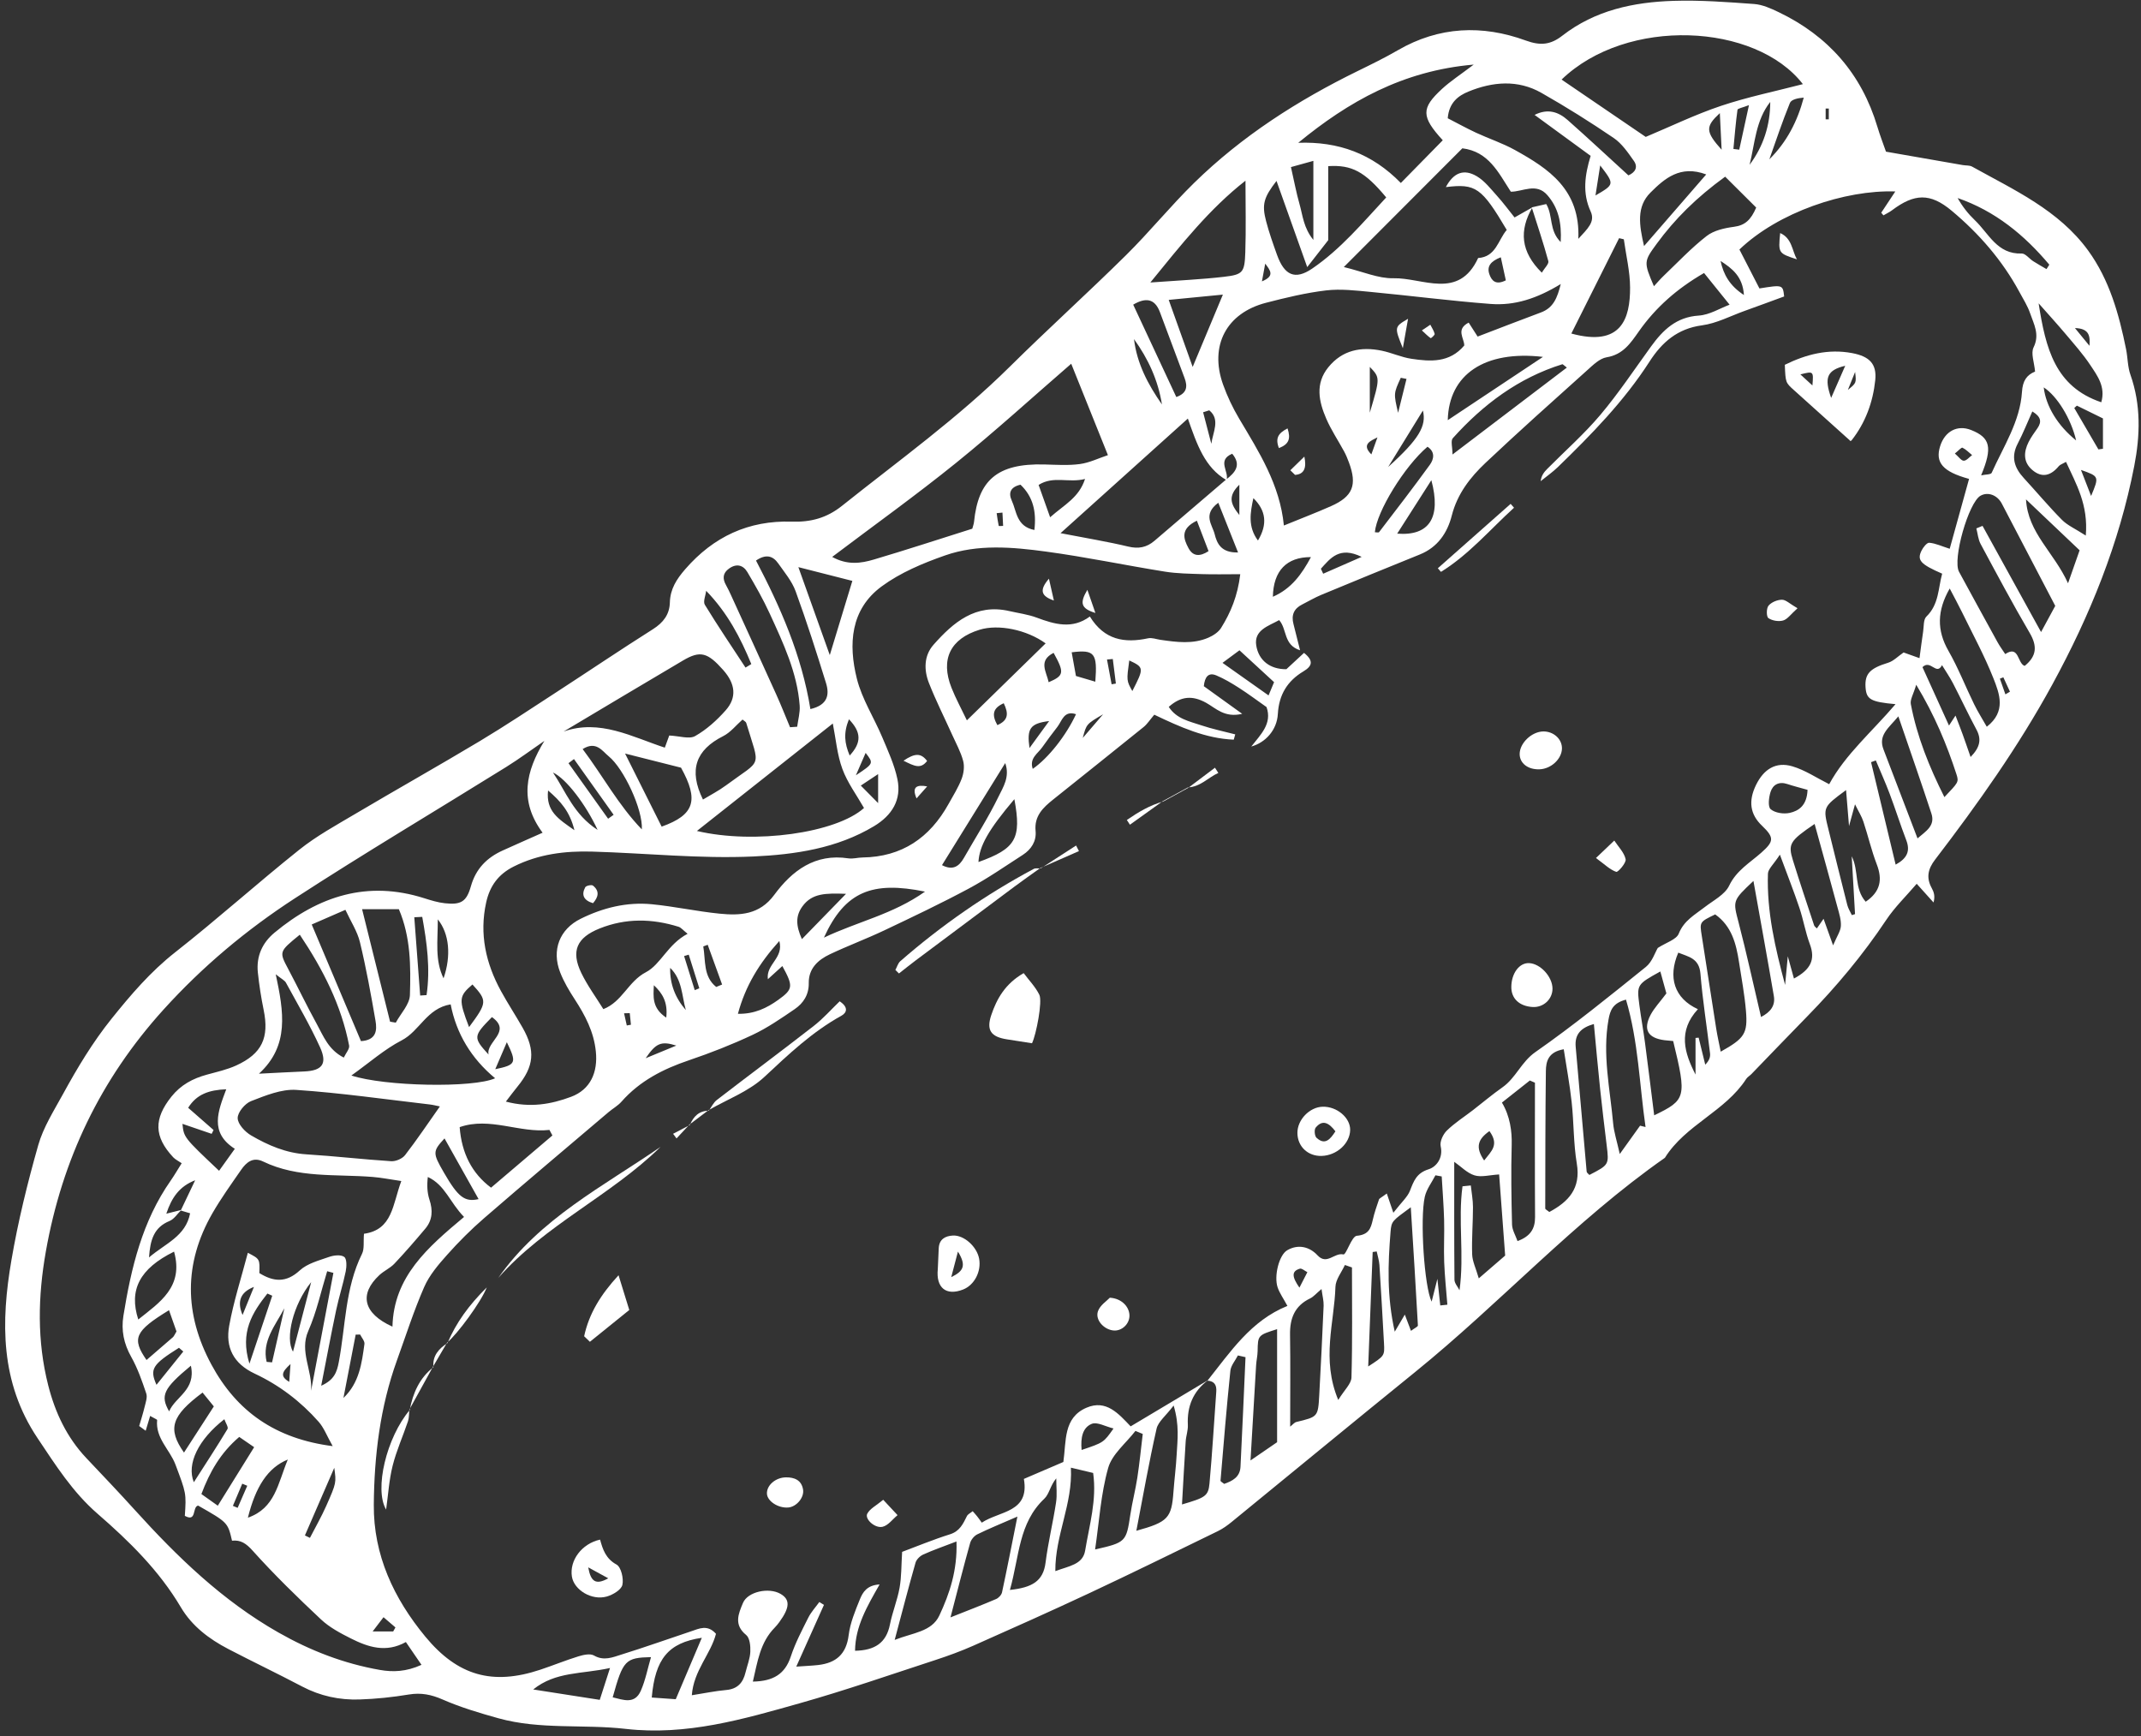 <?xml version="1.0" encoding="UTF-8" standalone="no"?><svg xmlns="http://www.w3.org/2000/svg" xmlns:xlink="http://www.w3.org/1999/xlink" fill="#000000" height="364.3" preserveAspectRatio="xMidYMid meet" version="1" viewBox="72.7 116.0 449.3 364.3" width="449.3" zoomAndPan="magnify"><rect x="72.7" y="116.0" width="449.3" height="364.3" fill="#333333" stroke="none"/><g fill="#ffffff" id="change1_1"><path d="M 133.664 402.238 C 131.871 403.879 131.398 404.797 133.398 405.973 C 133.492 404.691 133.555 403.812 133.664 402.238 Z M 493.543 261.707 C 493.859 261.52 494.18 261.336 494.5 261.148 C 494.035 260.141 493.574 259.137 493.113 258.129 C 492.871 258.227 492.629 258.32 492.387 258.414 C 492.773 259.512 493.156 260.609 493.543 261.707 Z M 455.824 141.039 C 456.043 141.039 456.266 141.039 456.484 141.039 C 456.484 140.285 456.484 139.531 456.484 138.777 C 456.266 138.777 456.043 138.777 455.824 138.777 C 455.824 139.531 455.824 140.285 455.824 141.039 Z M 204.859 328.602 C 204.461 328.613 204.062 328.621 203.664 328.633 C 203.855 329.484 204.043 330.34 204.234 331.191 C 204.523 331.141 204.816 331.086 205.105 331.035 C 205.023 330.223 204.941 329.414 204.859 328.602 Z M 283.07 223.566 C 282.664 223.605 282.262 223.645 281.855 223.684 C 281.984 224.574 282.098 225.473 282.289 226.352 C 282.305 226.418 282.891 226.359 283.211 226.359 C 283.164 225.43 283.117 224.496 283.07 223.566 Z M 338.211 171.324 C 337.973 172.609 337.801 173.543 337.523 175.047 C 340.223 173.918 339.348 172.824 338.211 171.324 Z M 361.766 207.777 C 360.422 208.484 358.301 209.199 360.488 211.352 C 361.023 209.859 361.395 208.82 361.766 207.777 Z M 511.188 188.566 C 511.312 186.691 511.301 184.926 508.137 184.844 C 509.422 186.41 510.305 187.488 511.188 188.566 Z M 121.574 431.996 C 121.906 432.137 122.238 432.273 122.57 432.414 C 123.242 430.871 123.918 429.324 124.59 427.781 C 124.238 427.637 123.891 427.488 123.539 427.344 C 122.883 428.895 122.23 430.445 121.574 431.996 Z M 482.938 211.168 C 483.746 211.863 484.277 212.68 484.805 212.68 C 485.391 212.68 485.973 211.926 486.555 211.5 C 485.891 210.961 485.281 210.309 484.535 209.949 C 484.316 209.844 483.695 210.566 482.938 211.168 Z M 252.312 278.691 C 256.066 276.199 256.066 276.199 254.359 273.992 C 253.707 275.492 253.098 276.891 252.312 278.691 Z M 304.191 265.891 C 300.684 267.941 300.688 267.945 299.926 270.852 C 301.309 269.242 302.406 267.965 304.191 265.891 Z M 345.391 386.207 C 346.129 384.77 346.594 383.863 347.059 382.961 C 346.527 382.699 345.895 382.105 345.477 382.23 C 343.699 382.758 343.809 383.922 345.391 386.207 Z M 306.227 254.289 C 305.82 254.324 305.414 254.359 305.008 254.395 C 305.332 256.129 305.652 257.859 305.977 259.594 C 306.273 259.543 306.574 259.492 306.871 259.441 C 306.656 257.723 306.441 256.008 306.227 254.289 Z M 332.785 224.074 C 332.785 221.727 332.785 220.105 332.785 217.711 C 330.324 220.145 330.926 221.758 332.785 224.074 Z M 218.496 323.781 C 218.816 323.652 219.133 323.52 219.453 323.387 C 218.715 321.035 217.977 318.684 217.234 316.332 C 216.91 316.43 216.586 316.527 216.262 316.625 C 217.008 319.012 217.75 321.398 218.496 323.781 Z M 155.211 458.359 C 155.367 458.074 155.523 457.789 155.684 457.508 C 154.852 456.793 154.02 456.078 153.184 455.363 C 152.594 456.137 152 456.914 150.898 458.359 C 152.961 458.359 154.086 458.359 155.211 458.359 Z M 283.34 263.57 C 281.047 264.594 280.777 265.961 282 268.164 C 284.371 267.141 284.355 265.68 283.34 263.57 Z M 253.344 280.852 C 254.598 282.117 255.484 283.016 256.98 284.527 C 256.98 281.988 256.98 280.527 256.98 278.441 C 255.621 279.344 254.859 279.848 253.344 280.852 Z M 123.602 391.941 C 124.398 389.977 125.195 388.016 125.992 386.055 C 123.012 387.195 122.461 389.254 123.602 391.941 Z M 367.863 195.512 C 367.465 195.434 367.062 195.355 366.664 195.277 C 365.152 198.57 365.152 198.57 366.098 202.625 C 366.852 199.594 367.355 197.551 367.863 195.512 Z M 214.629 335.41 C 211.41 334.398 210.34 334.922 208.199 338.062 C 210.594 337.078 212.609 336.242 214.629 335.41 Z M 511.527 220.078 C 513.242 215.969 513.242 215.969 509.402 214.613 C 510.141 216.516 510.77 218.129 511.527 220.078 Z M 176.633 340.367 C 181.031 339.453 181.172 339.039 179.062 334.703 C 178.277 336.535 177.609 338.094 176.633 340.367 Z M 326.469 202.105 C 326.039 202.242 325.609 202.375 325.18 202.512 C 325.754 204.715 326.328 206.918 326.902 209.121 C 327.246 206.664 328.824 204.004 326.469 202.105 Z M 209.914 322.746 C 209.824 325.074 209.453 327.52 212.516 329.543 C 212.887 326.301 211.703 324.41 209.914 322.746 Z M 360.16 192.992 C 360.16 196.289 360.16 199.109 360.16 202.598 C 362.336 195.27 362.336 195.27 360.16 192.992 Z M 387.652 169.988 C 385.531 170.812 384.66 171.902 385.266 173.586 C 385.719 174.852 386.555 175.914 388.707 174.828 C 388.379 173.332 388.031 171.734 387.652 169.988 Z M 385.266 353.355 C 382.848 355.059 382.238 356.719 384.156 359.523 C 385.664 357.547 387.379 356.27 385.266 353.355 Z M 407.52 157.016 C 411.543 154.68 411.543 154.68 408.508 150.715 C 408.109 153.258 407.816 155.137 407.52 157.016 Z M 216.625 327.957 C 215.766 324.922 215.879 321.543 213.336 319.105 C 213.262 322.473 214.398 325.406 216.625 327.957 Z M 250.855 266.934 C 249.676 269.828 249.926 271.965 251.008 274.547 C 253.539 271.816 253.461 269.652 250.855 266.934 Z M 292.867 267.309 C 288.848 267.812 288.164 268.902 288.746 272.973 C 290.246 270.914 291.559 269.109 292.867 267.309 Z M 438.672 177.91 C 438.422 174.008 436.184 172.324 433.77 170.762 C 434.375 173.574 435.645 175.926 438.672 177.91 Z M 309.68 254.59 C 309.105 258.832 309.105 258.832 310.324 261.012 C 312.801 256.191 312.797 256.051 309.68 254.59 Z M 193.246 290.215 C 192.27 286.273 190.367 284.16 187.715 281.875 C 187.227 286.258 189.895 287.859 193.246 290.215 Z M 292.77 259.164 C 296.016 257.766 296.098 257.152 293.805 253 C 290.535 254.664 292.285 256.918 292.77 259.164 Z M 433.992 147.422 C 433.879 145.066 433.762 142.711 433.617 139.738 C 430.566 142.57 430.57 143.605 433.992 147.422 Z M 439.73 138.062 C 438.34 138.605 437.359 138.758 437.32 139.039 C 436.945 141.766 436.727 144.512 436.465 147.254 C 436.871 147.305 437.281 147.355 437.691 147.406 C 438.32 144.527 438.949 141.648 439.73 138.062 Z M 223 323.109 C 223.414 322.938 223.824 322.77 224.238 322.598 C 223.23 319.816 222.223 317.039 221.215 314.258 C 220.906 314.375 220.598 314.488 220.285 314.605 C 220.809 317.566 220.234 320.895 223 323.109 Z M 128.66 401.785 C 129.039 401.816 129.414 401.852 129.793 401.887 C 130.656 398.102 131.516 394.316 132.379 390.535 C 130.488 394.125 127.613 397.438 128.66 401.785 Z M 111.164 399.609 C 110.859 399.348 110.559 399.09 110.258 398.828 C 104.664 402.344 104.066 403.273 105.539 406.598 C 107.469 404.199 109.316 401.906 111.164 399.609 Z M 349.895 235.348 C 350.055 235.695 350.215 236.047 350.375 236.395 C 352.844 235.316 355.312 234.234 358.449 232.859 C 353.801 230.578 351.91 233.121 349.895 235.348 Z M 335.727 220.531 C 335.082 223.551 334.52 226.527 336.688 229.426 C 338.754 225.988 338.363 223.121 335.727 220.531 Z M 175.23 337.293 C 174.629 334.621 180.223 332.469 175.934 329.434 C 171.992 333.445 171.957 333.715 175.23 337.293 Z M 165.781 321.297 C 167.41 316.578 167.004 311.945 164.574 308.922 C 164.586 313.543 163.926 317.461 165.781 321.297 Z M 323.871 225.266 C 320.316 226.977 321.07 229.082 322.113 231.027 C 323.062 232.801 324.52 232.824 326.32 231.652 C 325.48 229.465 324.73 227.508 323.871 225.266 Z M 193.152 275.285 C 192.77 275.574 192.387 275.863 192 276.152 C 194.773 280.035 197.547 283.922 200.316 287.805 C 200.703 287.531 201.086 287.254 201.473 286.98 C 198.699 283.082 195.926 279.184 193.152 275.285 Z M 364.012 213.992 C 370.508 208.141 372.09 205.363 371.305 202.148 C 368.789 206.23 366.402 210.113 364.012 213.992 Z M 299.68 420.27 C 304.309 418.711 304.309 418.711 306.379 415.762 C 304.672 415.348 302.938 414.328 301.809 414.789 C 299.883 415.57 299.449 417.691 299.68 420.27 Z M 198.109 290.148 C 195.656 284.848 191.527 279.406 188.742 278.105 C 191.449 282.094 193.074 286.898 198.109 290.148 Z M 136.688 438.203 C 137.039 438.371 137.391 438.543 137.742 438.715 C 138.895 436.473 140.156 434.277 141.176 431.977 C 143.324 427.137 143.27 427.113 142.848 424.016 C 140.547 429.316 138.617 433.758 136.688 438.203 Z M 112.758 402.586 C 106.973 407.383 106.301 408.848 108.191 412.168 C 109.527 409.051 113.859 407.711 112.758 402.586 Z M 508.387 208.426 C 507.324 203.879 504.422 199.125 501.586 197.289 C 502.051 201.262 504.523 205.312 508.387 208.426 Z M 444.195 137.391 C 441.137 141.262 440.98 146.07 439.863 150.582 C 442.766 146.684 444.184 142.281 444.195 137.391 Z M 138 385.047 C 134.188 389.801 132.504 396.855 134.191 399.637 C 135.523 394.535 136.762 389.789 138 385.047 Z M 316.539 200.871 C 315.734 195.801 313.656 191.285 310.676 187.16 C 311.285 192.281 313.621 196.703 316.539 200.871 Z M 302.559 259.051 C 303.016 253.07 302.418 252.277 297.598 252.883 C 297.902 254.586 298.207 256.27 298.492 257.852 C 300.094 258.324 301.305 258.68 302.559 259.051 Z M 513.062 210.305 C 513.383 210.262 513.699 210.219 514.016 210.172 C 514.016 208.113 514.016 206.051 514.016 203.805 C 512.227 202.926 510.387 202.023 508.543 201.121 C 508.359 201.289 508.18 201.453 507.996 201.621 C 509.688 204.516 511.375 207.41 513.062 210.305 Z M 144.773 409.355 C 148.105 406.191 148.621 402.086 149.18 398.027 C 149.262 397.422 148.598 396.711 148.277 396.047 C 147.965 396.055 147.652 396.062 147.34 396.07 C 146.484 400.5 145.629 404.926 144.773 409.355 Z M 171.137 331.535 C 174.961 326.375 174.977 326.02 171.848 322.59 C 168.977 325.055 168.906 325.723 171.137 331.535 Z M 129.832 387.902 C 129.492 387.75 129.152 387.598 128.812 387.445 C 125.691 391.414 122.992 395.508 125.047 402.164 C 126.871 396.727 128.352 392.312 129.832 387.902 Z M 298.508 265.871 C 295.957 265.027 295.578 267.266 294.598 268.531 C 293.496 269.949 292.418 271.391 291.383 272.859 C 290.48 274.145 288.68 275.102 289.426 277.344 C 292.719 275.066 296.434 270.34 298.508 265.871 Z M 328.367 221.504 C 325.023 223.957 327.109 226.125 327.594 228.062 C 328.086 230.023 328.934 232.023 332.512 231.93 C 331.059 228.273 329.824 225.164 328.367 221.504 Z M 161.309 308.402 C 160.754 308.43 160.195 308.453 159.641 308.48 C 160.051 313.953 160.465 319.43 160.875 324.906 C 161.32 324.879 161.77 324.848 162.215 324.82 C 163.035 319.285 162.293 313.84 161.309 308.402 Z M 444.004 149.434 C 447.699 145.77 449.902 141.445 451.227 136.484 C 449.957 136.582 448.617 136.879 448.324 137.602 C 446.738 141.488 445.414 145.477 444.004 149.434 Z M 286.859 217.711 C 284.758 218.188 284.273 219.414 285.023 221.047 C 286.062 223.301 285.984 226.469 289.773 227.215 C 290.227 223.309 289.484 220.223 286.859 217.711 Z M 347.809 232.906 C 342.703 232.883 339.926 235.77 339.82 241.227 C 343.727 239.527 345.891 236.469 347.809 232.906 Z M 113.379 427.039 C 115.82 423.227 118.199 419.598 120.441 415.879 C 120.672 415.496 120.051 414.602 119.781 413.82 C 114.352 418.031 111.809 423.215 113.379 427.039 Z M 338.914 261.93 C 339.527 260.449 339.879 259.605 340.07 259.148 C 337.559 256.836 335.32 254.777 332.809 252.461 C 331.957 253.09 330.855 253.906 329.25 255.098 C 332.574 257.449 335.453 259.484 338.914 261.93 Z M 452.023 281.746 C 450.512 281.316 449.133 280.973 447.789 280.527 C 446.035 279.945 444.75 280.629 444.254 282.199 C 443.895 283.344 443.664 285.281 444.281 285.805 C 445.195 286.59 447 286.863 448.262 286.586 C 450.188 286.164 451.898 285.02 452.023 281.746 Z M 133.098 422.277 C 128.871 424.004 126.332 428.016 124.723 434.48 C 130.441 432.484 130.984 427.383 133.098 422.277 Z M 220.891 239.977 C 220.777 240.969 220.207 242.238 220.617 242.91 C 223.348 247.375 226.281 251.711 229.152 256.09 C 229.559 255.844 229.965 255.598 230.367 255.352 C 228.117 249.883 225.414 244.652 220.891 239.977 Z M 250.242 303.566 C 245.98 303.41 243.117 303.418 241.098 306.191 C 239.625 308.211 239.715 310.238 240.984 313.07 C 244.156 309.816 246.812 307.086 250.242 303.566 Z M 373.078 216.766 C 370.41 220.941 368.242 224.336 365.906 227.984 C 372.641 228.508 375.18 224.641 373.078 216.766 Z M 293.074 224.547 C 296.129 221.852 299.117 220.434 300.402 216.508 C 296.926 217.402 293.766 215.777 290.656 217.762 C 291.426 219.922 292.121 221.871 293.074 224.547 Z M 209.316 463.738 C 203.922 463.867 203.449 464.371 201.277 472.176 C 203.523 472.719 205.902 473.695 207.176 470.805 C 208.148 468.602 208.602 466.172 209.316 463.738 Z M 103.449 401.391 C 105.305 399.793 107.156 398.211 108.988 396.605 C 109.219 396.402 109.332 396.066 109.738 395.398 C 109.289 394.117 108.742 392.57 108.168 390.938 C 100.984 395.328 100.316 396.871 103.449 401.391 Z M 115.211 408.227 C 108.664 413.109 107.797 415.816 111.312 420.816 C 113.406 417.582 115.422 414.465 117.574 411.129 C 116.766 410.133 115.98 409.172 115.211 408.227 Z M 165.984 354.891 C 163.469 357.621 163.473 357.941 165.875 362.094 C 168.816 367.172 170.203 368.305 173.133 367.629 C 170.73 363.348 168.379 359.156 165.984 354.891 Z M 285.57 283.703 C 280.113 290.148 278.219 293.531 278.035 296.895 C 285.852 294.09 287.113 291.992 285.57 283.703 Z M 343.613 151.062 C 344.293 154.047 344.738 156.48 345.414 158.844 C 346.086 161.188 346.242 163.801 348.316 166.344 C 348.316 160.395 348.316 155.293 348.316 149.758 C 346.43 150.281 345.219 150.617 343.613 151.062 Z M 470.512 297.441 C 472.953 296.102 473.605 294.578 472.742 292.316 C 471.508 289.086 470.465 285.781 469.246 282.543 C 468.359 280.191 467.32 277.895 466.352 275.574 C 466.016 275.695 465.684 275.816 465.352 275.938 C 467.055 283.035 468.758 290.133 470.512 297.441 Z M 137.98 407.855 C 139.543 399.605 141.102 391.359 142.664 383.109 C 142.23 382.992 141.797 382.879 141.359 382.762 C 140.07 386.957 139.148 391.312 137.391 395.301 C 135.488 399.609 138.309 403.617 137.98 407.855 Z M 359.824 402.746 C 363.27 400.512 363.281 400.512 363.137 397.848 C 362.832 392.383 362.531 386.922 362.18 381.461 C 362.117 380.504 361.805 379.562 361.609 378.613 C 361.328 378.652 361.047 378.691 360.762 378.73 C 360.461 386.473 360.156 394.219 359.824 402.746 Z M 361.223 227.684 C 361.523 227.684 361.996 227.812 362.109 227.664 C 365.695 222.98 369.301 218.309 372.762 213.531 C 373.625 212.34 373.906 210.816 372.266 209.746 C 367.43 213.848 361.602 223.359 361.223 227.684 Z M 200.715 466.023 C 194.773 467.34 189.32 466.719 184.598 470.527 C 189.164 471.242 193.734 471.953 198.562 472.707 C 199.34 470.289 199.91 468.516 200.715 466.023 Z M 270.383 297.547 C 272.648 298.727 273.961 297.824 274.988 296.02 C 277.434 291.73 280.113 287.562 282.262 283.133 C 283.195 281.203 284.68 279.027 283.652 276.129 C 279.07 283.523 274.738 290.516 270.383 297.547 Z M 497.867 220.793 C 498.266 227.852 503.719 231.848 506.688 238.398 C 507.801 235.23 508.566 233.047 509.117 231.477 C 505.043 227.605 501.539 224.281 497.867 220.793 Z M 118.406 431.965 C 121.141 427.562 123.531 423.719 126.035 419.684 C 124.664 418.742 123.789 418.141 122.906 417.535 C 118.98 420.879 116.699 424.895 114.965 429.52 C 116.055 430.293 116.945 430.926 118.406 431.965 Z M 207.391 290.047 C 207.648 285.914 203.605 277.273 200.441 274.707 C 199.102 273.617 197.816 271.398 194.973 273.191 C 199.188 278.785 202.48 284.957 207.391 290.047 Z M 502.168 172.469 C 502.363 172.16 502.562 171.852 502.758 171.543 C 497.52 165.305 491.391 160.277 483.523 157.559 C 484.527 159.352 485.742 160.887 487.145 162.223 C 490.062 165 491.824 169.387 496.953 169.199 C 497.738 169.168 498.551 170.285 499.383 170.816 C 500.289 171.398 501.238 171.922 502.168 172.469 Z M 109.227 378.648 C 101.992 382.219 99.707 386.695 101.719 392.891 C 106.211 389.297 111.297 386.055 109.227 378.648 Z M 486.238 274.855 C 488.27 272.773 488.547 271.102 487.453 269.07 C 485.734 265.879 484.207 262.586 482.535 259.367 C 481.859 258.062 481.012 256.844 480.242 255.582 C 479.059 257.852 477.852 254.309 476.141 255.996 C 477.926 259.926 479.773 263.992 481.707 268.254 C 482.23 267.453 482.543 266.973 483.074 266.16 C 483.66 267.695 484.137 268.887 484.57 270.09 C 485.074 271.469 485.543 272.859 486.238 274.855 Z M 214.512 472.574 C 216.355 468.223 218.09 464.137 219.98 459.684 C 212.906 460.734 210.191 464.141 209.473 472.219 C 210.918 472.32 212.355 472.426 214.512 472.574 Z M 236.246 313.465 C 232.023 318.145 229.141 322.855 227.555 328.742 C 230.992 328.812 233.609 327.547 236.031 325.809 C 239.148 323.57 239.203 322.957 236.879 318.719 C 235.887 319.621 234.945 320.477 233.84 321.484 C 233.418 318.297 237.215 317.094 236.246 313.465 Z M 329.328 177.824 C 325.684 178.18 322.02 178.535 317.961 178.93 C 319.797 184.078 321.418 188.609 322.988 193 C 325.098 187.953 327.102 183.156 329.328 177.824 Z M 310.508 179.93 C 313.586 186.523 316.547 192.871 319.555 199.316 C 321.871 198.488 321.926 197.035 321.281 195.309 C 319.559 190.699 317.848 186.086 316.109 181.484 C 315.008 178.566 313.059 178.43 310.508 179.93 Z M 266.816 303.102 C 255.742 300.844 250.023 303.051 245.605 312.758 C 252.605 309.414 260.078 307.883 266.816 303.102 Z M 110.988 351.836 C 111.277 354.691 111.277 354.691 118.676 361.684 C 119.723 360.219 120.75 358.789 121.977 357.074 C 116.582 353.633 118.473 349.141 120.18 344.578 C 116.555 344.727 113.969 345.613 112.188 348.465 C 114.117 350.156 115.816 351.645 117.516 353.129 C 117.383 353.398 117.25 353.664 117.117 353.93 C 115.215 353.281 113.309 352.629 110.988 351.836 Z M 480.742 283.273 C 483.605 280.23 483.82 280.16 483.281 278.504 C 481.242 272.254 478.754 266.195 474.828 259.691 C 474.238 261.699 473.516 262.809 473.695 263.746 C 474.988 270.566 477.555 276.93 480.742 283.273 Z M 430.758 152.605 C 425.316 150.562 422.012 153.473 419.07 156.402 C 416.086 159.371 416.68 163.199 417.711 167.637 C 422.191 162.473 426.23 157.82 430.758 152.605 Z M 401.508 193.137 C 400.828 192.617 400.66 192.406 400.57 192.434 C 391.355 195.301 383.941 200.879 377.582 207.949 C 377.09 208.496 377.516 209.871 377.516 211.375 C 385.855 205.035 393.613 199.141 401.508 193.137 Z M 251.57 237.898 C 248.211 237.043 244.34 236.055 240.242 235.012 C 242.457 241.211 244.617 247.254 246.836 253.465 C 248.48 248.059 250.023 242.984 251.57 237.898 Z M 334.078 400.797 C 333.547 400.676 333.012 400.555 332.48 400.434 C 331.934 401.508 331.012 402.543 330.898 403.66 C 330.105 411.336 329.477 419.023 328.832 426.715 C 328.816 426.887 329.262 427.102 329.602 427.387 C 331.32 426.789 332.914 425.965 333.023 423.812 C 333.41 416.145 333.73 408.469 334.078 400.797 Z M 376.523 204.168 C 383.301 199.664 389.734 195.387 396.5 190.891 C 384.305 189.473 376.734 194.555 376.523 204.168 Z M 513.664 200.414 C 514.598 197.176 512.859 194.863 511.379 192.637 C 509.844 190.316 507.965 188.219 506.168 186.078 C 504.504 184.102 502.758 182.191 500.516 179.652 C 501.992 189.117 503.98 197.141 513.664 200.414 Z M 374.945 389.941 C 375.441 389.891 375.941 389.84 376.438 389.785 C 376.207 386.809 375.883 383.836 375.77 380.852 C 375.66 377.891 375.836 374.914 375.754 371.949 C 375.668 368.922 375.426 365.898 375.25 362.871 C 374.809 362.793 374.371 362.711 373.934 362.633 C 373.168 364.133 372.055 365.551 371.699 367.145 C 370.652 371.816 371.602 386.07 373.137 389.145 C 373.547 387.52 373.855 386.297 374.344 384.363 C 374.602 386.766 374.773 388.355 374.945 389.941 Z M 429.012 327.773 C 424.777 332.383 426.168 336.926 428.516 341.492 C 428.516 338.934 428.516 336.371 428.516 333.809 C 428.734 333.789 428.949 333.766 429.168 333.746 C 429.629 335.637 430.094 337.527 430.555 339.418 C 431.449 338.516 431.645 337.746 431.559 337.016 C 430.898 331.449 430.004 325.902 429.547 320.324 C 429.281 317.066 427.035 316.781 424.895 315.91 C 422.672 321.086 424.047 325.492 429.012 327.773 Z M 442.262 329.41 C 444.23 328.402 445.297 327.035 444.953 325.023 C 443.598 317.074 442.145 309.141 440.668 300.863 C 436.211 305.051 436.363 305.008 437.57 309.652 C 439.23 316.027 440.625 322.469 442.262 329.41 Z M 471.078 266.324 C 469.012 268.816 466.805 270.266 467.965 273.273 C 470.312 279.379 472.641 285.488 475.102 291.934 C 476.824 290.43 478.867 289.32 478.016 286.715 C 475.871 280.172 473.59 273.676 471.078 266.324 Z M 297.434 423.984 C 297.832 431.648 294.109 438.141 294.168 445.691 C 297.039 444.617 299.938 444.32 300.422 441.391 C 301.301 436.062 302.906 430.758 302.102 425.094 C 300.68 424.754 299.426 424.457 297.434 423.984 Z M 284.637 449.641 C 289.266 449.145 291.621 447.828 292.113 443.926 C 292.652 439.684 293.676 435.508 294.32 431.273 C 294.57 429.629 294.359 427.91 294.359 426.227 C 293.113 427.723 292.883 429.531 291.859 430.496 C 286.449 435.602 286.641 442.516 284.637 449.641 Z M 356.418 381.969 C 355.922 381.797 355.43 381.625 354.934 381.453 C 354.238 382.984 352.996 384.496 352.949 386.047 C 352.719 393.578 349.953 401.199 353.539 409.777 C 354.824 407.672 356.273 406.387 356.312 405.062 C 356.531 397.367 356.418 389.668 356.418 381.969 Z M 211.551 289.465 C 218.492 286.996 219.383 283.895 215.617 277.094 C 211.664 276.094 207.949 275.156 203.875 274.129 C 206.547 279.469 208.973 284.312 211.551 289.465 Z M 220.219 283.781 C 221.766 282.84 223.504 281.957 225.047 280.812 C 232.758 275.094 232.219 277.41 229.297 267.691 C 229.227 267.453 228.879 267.305 228.523 266.996 C 227.191 268.164 226.016 269.691 224.465 270.473 C 218.715 273.367 217.164 277.578 220.219 283.781 Z M 340.707 394.918 C 336.656 396.199 336.68 396.199 336.617 399.531 C 336.602 400.52 336.359 401.504 336.301 402.496 C 335.902 409.031 335.527 415.57 335.125 422.469 C 337.305 420.973 338.984 419.82 340.707 418.641 C 340.707 410.789 340.707 402.898 340.707 394.918 Z M 368.762 369.34 C 364.887 372.203 364.699 372.191 364.512 374.512 C 363.973 381.238 363.715 387.977 365.398 395.449 C 366.312 393.895 366.859 392.965 367.508 391.863 C 367.992 393.141 368.355 394.102 368.801 395.273 C 369.551 394.703 370.27 394.398 370.254 394.137 C 369.812 386.066 369.301 378 368.762 369.34 Z M 499.195 202.34 C 498.156 204.648 497.258 206.93 496.129 209.09 C 494.672 211.883 495.41 214.148 497.391 216.301 C 500.078 219.219 502.621 222.27 505.41 225.086 C 506.566 226.25 508.191 226.949 510.414 228.383 C 510.969 221.902 508.398 217.59 506.266 212.922 C 505.508 213.355 505.012 213.496 504.746 213.82 C 503.117 215.793 501.25 216.383 499.188 214.621 C 497.25 212.969 497.367 210.848 498.414 208.754 C 498.926 207.727 499.629 206.793 500.281 205.844 C 501.211 204.492 501 203.426 499.195 202.34 Z M 127.039 341.312 C 130.676 341.129 133.617 340.965 136.562 340.84 C 140.301 340.676 141.453 339.25 139.863 335.766 C 137.75 331.129 135.156 326.703 132.711 322.219 C 132.438 321.723 131.781 321.43 130.566 320.449 C 132.246 328.328 133.469 335.426 127.039 341.312 Z M 453.508 288.906 C 448.277 292.453 447.891 293.109 448.961 296.551 C 450.379 301.113 451.902 305.645 453.402 310.184 C 453.484 310.434 453.777 310.609 453.98 310.828 C 454.395 310.23 454.781 309.668 455.383 308.801 C 456 310.527 456.484 311.887 457.383 314.383 C 458.211 312.426 458.953 311.395 459.016 310.324 C 459.094 309.051 458.668 307.723 458.324 306.453 C 456.793 300.766 455.211 295.09 453.508 288.906 Z M 311.168 437.227 C 317.828 435.387 318.559 434.555 318.957 429.051 C 319.148 426.426 319.496 423.812 319.633 421.184 C 319.793 418.176 320.238 415.117 318.996 410.945 C 317.332 413.133 315.746 414.336 315.41 415.816 C 313.824 422.828 312.578 429.918 311.168 437.227 Z M 406.242 362.559 C 410.371 360.422 410.363 360.426 409.875 356.375 C 409.402 352.43 408.91 348.484 408.496 344.535 C 408.023 340.035 407.625 335.527 407.184 330.883 C 404.461 331.652 403.141 333.051 403.363 335.629 C 404.125 344.371 404.883 353.113 405.668 361.855 C 405.691 362.105 406.043 362.324 406.242 362.559 Z M 422.398 324.461 C 421.992 322.992 421.57 321.457 421.129 319.859 C 416.195 322.594 416.168 322.594 416.742 327.004 C 417.086 329.617 417.57 332.215 417.914 334.832 C 418.578 339.855 419.188 344.887 419.84 350.047 C 426.527 346.816 426.699 346.293 423.824 334.457 C 423.258 334.402 422.625 334.359 421.996 334.281 C 418.504 333.828 417.461 332.047 419.09 328.953 C 419.848 327.52 421.023 326.301 422.398 324.461 Z M 312.512 416.906 C 312 416.695 311.488 416.484 310.977 416.273 C 309.004 418.84 306.078 421.141 305.258 424.035 C 303.711 429.504 303.375 435.312 302.512 441.148 C 308.961 439.684 309.055 439.535 309.902 433.875 C 310.297 431.258 310.977 428.684 311.379 426.066 C 311.844 423.027 312.141 419.961 312.512 416.906 Z M 135.613 312.145 C 131.215 315.727 131.254 315.707 133.215 319.398 C 135.23 323.199 137.09 327.09 139.164 330.859 C 140.562 333.402 141.605 336.293 144.848 337.93 C 145.293 336.973 146.098 336.094 145.965 335.398 C 144.328 326.98 140.555 319.523 135.613 312.145 Z M 413.469 166.215 C 413.137 166.137 412.809 166.055 412.477 165.977 C 409.148 172.621 405.82 179.27 402.453 185.992 C 412.977 188.871 414.805 182.82 414.781 176.336 C 414.77 172.961 413.934 169.59 413.469 166.215 Z M 449.168 321.344 C 452.676 319.469 453.723 317.371 452.508 314.129 C 451.582 311.668 451.16 309.023 450.32 306.527 C 449.191 303.156 447.883 299.848 446.219 295.348 C 444.871 297.422 443.742 298.359 443.711 299.336 C 443.441 307.285 445.246 314.973 447.312 322.68 C 447.492 320.777 447.672 318.879 447.879 316.676 C 448.312 318.238 448.668 319.539 449.168 321.344 Z M 273.422 439.473 C 270.672 440.531 268.512 441.273 266.445 442.211 C 265.77 442.516 265.023 443.242 264.828 443.926 C 263.363 449.066 262.023 454.242 260.453 460.129 C 264.277 458.613 268.23 458.43 269.832 455 C 271.969 450.418 273.637 445.547 273.422 439.473 Z M 242.766 264.797 C 246.461 263.941 246.785 261.73 246.047 259.344 C 244.047 252.879 241.984 246.43 239.668 240.078 C 238.891 237.953 237.328 236.094 235.996 234.203 C 234.91 232.664 233.461 232.188 231.352 233.629 C 236.465 243.379 240.918 253.449 242.766 264.797 Z M 170.082 371.371 C 167.113 368.348 166.117 364.672 162.484 362.984 C 162.273 364.707 162.348 366.293 162.824 367.746 C 163.562 369.98 163.477 372.016 161.957 373.824 C 159.852 376.328 157.711 378.801 155.465 381.18 C 154.57 382.125 153.273 382.68 152.309 383.578 C 148.059 387.543 148.855 391.586 155.059 394.391 C 155.316 383.883 162.445 377.77 170.082 371.371 Z M 489.637 268.504 C 493.746 265.309 492.316 261.594 491.023 258.324 C 489.152 253.594 486.695 249.094 484.461 244.512 C 483.672 242.891 482.801 241.312 481.855 239.496 C 479.188 244.164 479.121 248.266 481.602 252.594 C 483.648 256.168 485.152 260.047 486.969 263.758 C 487.746 265.352 488.703 266.855 489.637 268.504 Z M 148.688 306.797 C 150.719 314.961 152.641 322.68 154.559 330.395 C 154.957 330.461 155.355 330.531 155.758 330.598 C 156.797 328.672 158.66 326.773 158.723 324.816 C 158.914 318.773 158.895 312.641 156.406 306.797 C 153.812 306.797 151.438 306.797 148.688 306.797 Z M 188.625 354.273 C 188.418 353.887 188.211 353.496 188.004 353.109 C 181.719 353.82 175.527 350.309 169.164 352.523 C 169.578 358.035 171.766 362.254 175.75 365.227 C 179.996 361.613 184.312 357.941 188.625 354.273 Z M 460.105 281.797 C 455.246 285.375 455.246 285.375 456.418 290.086 C 457.727 295.363 459.02 300.645 460.363 305.91 C 460.551 306.652 460.992 307.328 461.32 308.035 C 461.543 307.965 461.766 307.895 461.988 307.824 C 461.758 303.781 461.523 299.734 461.293 295.691 C 462.848 298.75 461.762 302.457 464.227 305.223 C 467.312 303.133 467.793 300.605 466.551 297.379 C 465.43 294.465 464.727 291.387 463.742 288.414 C 463.387 287.332 462.754 286.344 461.984 284.777 C 461.512 286.488 461.262 287.414 460.727 289.348 C 460.473 286.246 460.309 284.281 460.105 281.797 Z M 286.207 434.25 C 282.805 435.73 280.258 436.762 277.793 437.973 C 277.137 438.297 276.48 439.094 276.285 439.805 C 274.926 444.66 273.691 449.555 272.164 455.402 C 276.008 453.875 278.898 452.77 281.738 451.551 C 282.27 451.324 282.863 450.691 282.98 450.148 C 284.043 445.203 285.008 440.234 286.207 434.25 Z M 394.816 343.199 C 394.461 343.047 394.105 342.891 393.746 342.738 C 391.773 344.297 389.801 345.855 387.887 347.371 C 389.602 350.219 390.016 353.473 389.938 356.227 C 389.781 361.801 389.867 367.387 390.008 372.961 C 390.039 374.117 390.75 375.258 391.16 376.438 C 393.852 375.445 394.855 373.855 394.84 371.387 C 394.781 361.988 394.816 352.594 394.816 343.199 Z M 238.492 268.605 C 238.992 268.57 239.492 268.539 239.992 268.504 C 240.184 267.012 240.629 265.504 240.516 264.035 C 239.996 257.121 237.066 250.945 234.238 244.773 C 232.863 241.773 231.219 238.887 229.535 236.043 C 228.652 234.562 227.246 234.203 225.707 235.301 C 224.371 236.246 224.289 237.41 225.051 238.766 C 225.457 239.484 225.809 240.238 226.152 240.992 C 229.316 247.922 232.492 254.844 235.625 261.785 C 236.641 264.031 237.539 266.332 238.492 268.605 Z M 432.641 307.883 C 429.34 309.477 429.367 309.473 429.828 312.398 C 430.855 318.898 431.836 325.402 432.863 331.898 C 433.113 333.469 433.473 335.023 433.801 336.688 C 438.793 333.887 439.496 332.91 439.098 328.129 C 438.812 324.695 438.164 321.285 437.637 317.871 C 437.043 314.016 436.094 310.32 432.641 307.883 Z M 343.449 415.375 C 343.98 414.965 344.324 414.496 344.758 414.395 C 349.266 413.305 349.301 413.324 349.551 408.75 C 349.891 402.5 350.203 396.25 350.469 389.996 C 350.508 389 350.227 387.992 350.027 386.496 C 348.895 387.445 348.348 388.125 347.641 388.465 C 344.391 390.016 343.367 392.66 343.422 396.082 C 343.52 402.332 343.449 408.582 343.449 415.375 Z M 138.117 310 C 141.758 318.621 145.121 326.594 148.449 334.477 C 151.695 334.277 151.848 332.207 151.504 330.211 C 150.551 324.688 149.551 319.164 148.238 313.723 C 147.691 311.441 146.312 309.359 145.184 306.922 C 142.473 308.102 140.402 309.004 138.117 310 Z M 416.879 352.219 C 417.262 352.312 417.645 352.406 418.027 352.504 C 416.742 343.605 416.523 334.523 413.922 325.77 C 411.164 326.48 410.602 327.996 410.254 329.961 C 408.945 337.312 410.578 344.508 411.23 351.75 C 411.398 353.602 412.008 355.418 412.617 358.164 C 414.422 355.648 415.648 353.934 416.879 352.219 Z M 379.613 364.941 C 380.191 364.883 380.773 364.824 381.355 364.766 C 381.516 366.281 381.812 367.797 381.812 369.312 C 381.812 372.617 381.527 375.93 381.641 379.227 C 381.688 380.684 382.414 382.117 383.031 384.258 C 385.559 382.07 387.379 380.504 388.566 379.477 C 388.102 373.242 387.703 367.879 387.301 362.453 C 385.285 362.57 383.566 363.082 382.141 362.645 C 380.602 362.18 379.34 360.82 377.879 359.801 C 377.879 367.754 377.852 376.148 377.926 384.547 C 377.934 385.285 378.617 386.02 378.988 386.754 C 380.02 379.355 378.641 372.105 379.613 364.941 Z M 434.734 153.074 C 428.691 157.461 424.164 161.961 420.344 167.188 C 417.652 170.863 417.625 171.012 419.785 176.062 C 420.504 175.289 421.113 174.562 421.797 173.91 C 424.773 171.074 427.605 168.051 430.836 165.535 C 432.355 164.348 434.609 163.855 436.605 163.59 C 438.887 163.289 440.137 162.152 441.246 159.555 C 439.242 157.562 437.109 155.438 434.734 153.074 Z M 400.859 336.184 C 397.594 336.746 397.133 338.738 397.109 340.77 C 396.996 350.375 396.988 359.98 396.977 369.586 C 396.977 369.785 397.426 369.988 397.832 370.332 C 401.859 368.172 404.477 365.414 403.602 360.18 C 402.891 355.945 402.992 351.578 402.523 347.297 C 402.121 343.582 401.43 339.902 400.859 336.184 Z M 314.105 175.281 C 320.027 174.844 324.812 174.637 329.559 174.086 C 333.527 173.625 333.887 173.188 334.031 168.969 C 334.199 164.102 334.07 159.219 334.07 153.918 C 326.547 159.805 320.754 167.109 314.105 175.281 Z M 292.133 251.012 C 288.16 248.145 282.258 246.926 278.27 248.148 C 272.145 250.031 270.008 254.344 272.371 260.316 C 273.266 262.574 274.441 264.719 275.605 267.16 C 281.344 261.551 286.734 256.277 292.133 251.012 Z M 216.996 311.953 C 216.055 311.203 215.633 310.645 215.094 310.477 C 209.543 308.746 204.023 308.641 198.535 310.836 C 193.762 312.746 192.453 315.555 194.695 320.184 C 195.977 322.836 197.758 325.242 199.316 327.762 C 203.301 326.207 204.523 321.949 208.254 320.012 C 211.355 318.398 212.848 314.121 216.996 311.953 Z M 340.582 153.965 C 337.898 157.434 337.473 158.887 338.395 162.406 C 339.02 164.805 339.855 167.152 340.691 169.488 C 342.223 173.746 344.441 174.832 348.055 172.371 C 354.074 168.27 358.727 162.672 363.605 157.43 C 359.074 151.965 356.363 150.566 351.438 150.863 C 351.438 155.93 351.438 160.98 351.438 166.395 C 350.379 167.754 349.039 169.469 347.027 172.051 C 344.707 165.535 342.719 159.953 340.582 153.965 Z M 167.273 326.762 C 162.262 327.586 160.781 332.352 157.004 334.309 C 153.383 336.18 150.238 338.98 146.441 341.691 C 153.395 343.98 171.973 344.352 176.605 342.27 C 171.578 338.098 168.465 332.898 167.273 326.762 Z M 190.973 269.512 C 198.543 266.828 205.371 270.648 212.215 272.891 C 212.68 271.621 212.988 270.773 213.145 270.344 C 215.305 270.441 217.348 271.16 218.578 270.461 C 220.973 269.102 223.141 267.145 224.984 265.062 C 227.383 262.355 227.023 259.484 224.473 256.605 C 221.191 252.898 219.652 252.473 216.062 254.586 C 207.68 259.527 199.332 264.531 190.973 269.512 Z M 504.004 243.141 C 500.145 235.758 496.477 228.727 492.801 221.699 C 491.848 219.879 489.887 219.152 488.332 220.02 C 485.812 221.426 482.402 233.391 483.809 235.977 C 486.492 240.914 489.188 245.852 491.902 250.773 C 492.379 251.637 492.969 252.43 493.508 253.254 C 496.461 251.305 496.031 255.223 497.59 255.738 C 500.125 253.684 500.262 251.586 498.648 248.828 C 495.055 242.695 491.707 236.41 488.34 230.145 C 487.82 229.176 487.734 227.977 487.449 226.883 C 487.883 226.707 488.312 226.527 488.746 226.352 C 492.734 233.582 496.723 240.812 501.027 248.629 C 502.285 246.312 503.105 244.797 504.004 243.141 Z M 345.145 145.965 C 353.57 145.66 360.645 148.227 366.672 154.398 C 369.902 151.109 372.703 148.254 375.473 145.434 C 370.926 140.461 370.918 138.715 375.293 134.676 C 377.09 133.02 379.176 131.676 381.965 129.555 C 367.043 130.844 355.641 137.348 345.145 145.965 Z M 218.949 290.375 C 231.051 293.227 248.191 290.793 254.016 285.555 C 252.469 282.84 250.543 280.258 249.477 277.359 C 248.379 274.387 248.117 271.102 247.469 267.824 C 237.871 275.414 228.523 282.805 218.949 290.375 Z M 394.742 140.113 C 397.527 138.707 399.758 139.484 401.691 141.199 C 405.973 144.988 410.152 148.895 414.43 152.801 C 415.789 152.215 416.543 151.129 415.562 149.746 C 414.336 148.012 413.055 146.121 411.348 144.961 C 406.422 141.609 401.359 138.434 396.184 135.492 C 391.219 132.668 385.93 133.137 380.844 135.223 C 378.758 136.078 376.785 137.504 376.516 140.816 C 378.43 141.797 380.41 142.895 382.461 143.852 C 385.16 145.105 388.023 146.039 390.617 147.48 C 397.703 151.414 404.359 155.785 403.922 166.117 C 405.863 163.992 407.512 162.551 406.508 160.371 C 404.727 156.512 405.289 152.707 406.504 148.707 C 402.664 145.902 398.977 143.207 394.742 140.113 Z M 165.012 348.18 C 164.219 348.023 163.582 347.848 162.934 347.773 C 153.586 346.691 144.258 345.344 134.879 344.711 C 131.762 344.504 128.422 345.891 125.387 347.066 C 124.105 347.562 122.566 349.41 122.578 350.633 C 122.59 351.879 124.117 353.52 125.402 354.266 C 128.969 356.344 132.738 357.973 137.016 358.234 C 142.949 358.602 148.867 359.297 154.801 359.676 C 155.758 359.734 157.121 359.152 157.699 358.406 C 160.172 355.215 162.422 351.848 165.012 348.18 Z M 400.406 132.699 C 406.609 136.926 412.449 140.902 418.066 144.73 C 423.234 142.566 428.422 140.043 433.84 138.223 C 439.438 136.348 445.266 135.16 451.043 133.656 C 441.117 120.812 414.094 119.5 400.406 132.699 Z M 305.203 211.508 C 302.512 204.801 300.086 198.758 297.5 192.328 C 289.543 199.215 281.637 206.426 273.332 213.137 C 264.941 219.918 256.156 226.207 247.336 232.867 C 250.547 234.641 253.379 234.215 256.07 233.418 C 262.988 231.371 269.844 229.121 276.742 226.945 C 276.879 226.422 277.062 225.953 277.109 225.477 C 277.988 216.891 281.855 213.195 291.871 213.465 C 294.352 213.531 296.871 213.707 299.312 213.379 C 301.312 213.113 303.219 212.168 305.203 211.508 Z M 127.125 383.152 C 130.086 384.977 132.723 385.254 135.613 382.59 C 137.195 381.129 139.625 380.512 141.762 379.758 C 142.742 379.41 144.238 379.242 144.938 379.758 C 145.5 380.172 145.457 381.785 145.254 382.781 C 144.691 385.539 143.809 388.23 143.23 390.984 C 142.156 396.078 141.203 401.199 140.105 406.789 C 142.84 405.57 143.398 403.941 143.797 401.832 C 145.238 394.23 145.113 386.285 148.668 379.113 C 149.191 378.059 148.938 376.621 149.082 374.902 C 155.117 374.051 155.074 368.75 156.918 363.836 C 154.656 363.508 152.789 363.129 150.902 362.977 C 143.176 362.352 135.234 363.273 127.914 359.738 C 125.789 358.715 124.395 359.906 123.297 361.492 C 121.223 364.492 119.078 367.465 117.262 370.621 C 111.23 381.129 111.355 391.77 117.066 402.355 C 122.363 412.176 130.492 417.926 142.516 419.465 C 141.312 417.336 140.688 415.625 139.57 414.355 C 135.809 410.09 131.277 406.652 126.172 404.262 C 121.633 402.137 119.992 398.688 120.793 394.234 C 121.719 389.105 123.348 384.105 124.711 378.895 C 127.234 380.199 127.234 380.199 127.125 383.152 Z M 342.129 226.277 C 345.922 224.727 349.008 223.551 352.023 222.211 C 356.605 220.18 357.547 217.785 355.777 213.035 C 355.488 212.262 355.18 211.484 354.785 210.762 C 353.535 208.449 352.047 206.246 351.016 203.848 C 349.465 200.254 348.648 196.52 351.453 193.07 C 354.402 189.441 358.336 188.695 362.676 189.594 C 364.777 190.031 366.785 190.977 368.895 191.289 C 372.875 191.887 376.891 192.168 379.98 188.504 C 380.004 187.004 378.129 185.125 380.91 183.699 C 381.52 184.648 382.203 185.715 382.789 186.629 C 387.719 184.746 391.879 183.125 396.062 181.57 C 398.703 180.59 399.504 178.512 400.234 175.602 C 395.254 178.629 390.602 180.172 385.512 179.781 C 377.117 179.141 368.758 178.055 360.371 177.262 C 357.254 176.969 354.062 176.578 350.988 176.941 C 346.742 177.445 342.535 178.461 338.387 179.535 C 330.062 181.688 326.465 188.535 329.359 196.676 C 330.242 199.156 331.398 201.582 332.742 203.848 C 336.891 210.828 341.293 217.676 342.129 226.277 Z M 332.977 236.492 C 329.945 236.492 327.477 236.559 325.016 236.477 C 322.387 236.387 319.73 236.367 317.148 235.953 C 308.82 234.617 300.555 232.875 292.203 231.746 C 285.145 230.793 277.902 230.148 271.027 232.555 C 266.387 234.176 261.648 236.168 257.727 239.047 C 251.145 243.883 250.715 251.23 252.523 258.441 C 253.594 262.703 256.113 266.59 257.844 270.703 C 259.055 273.582 260.402 276.484 261.031 279.516 C 261.926 283.812 259.914 287.082 256.137 289.359 C 248.34 294.055 239.484 295.328 230.84 295.727 C 219.574 296.242 208.234 295.023 196.922 294.703 C 191.266 294.547 185.742 295.219 180.527 297.828 C 177.254 299.465 175.488 301.934 174.727 305.367 C 173.262 311.996 174.645 318.148 177.836 323.977 C 179.27 326.594 180.914 329.09 182.387 331.684 C 185.094 336.449 184.77 339.777 181.309 344.004 C 180.547 344.934 179.832 345.906 178.859 347.164 C 183.961 348.52 188.352 347.723 192.535 346.164 C 196.629 344.637 198.195 340.996 197.738 336.621 C 197.312 332.496 195.5 329.07 193.312 325.703 C 192.148 323.914 191.031 322.039 190.258 320.062 C 188.43 315.379 190.117 311 194.547 308.805 C 199.234 306.484 204.238 305.246 209.469 305.75 C 214.219 306.211 218.91 307.246 223.656 307.723 C 227.992 308.16 232.086 307.977 235.164 303.805 C 238.934 298.695 243.738 295.055 250.738 296.121 C 251.699 296.266 252.719 295.949 253.711 295.938 C 261.984 295.824 267.82 291.797 271.754 284.719 C 272.719 282.984 273.793 281.281 274.5 279.441 C 274.941 278.297 275.133 276.828 274.824 275.672 C 274.32 273.773 273.332 272.004 272.52 270.191 C 270.887 266.57 269.09 263.016 267.641 259.324 C 266.566 256.586 266.582 253.578 268.609 251.293 C 272.773 246.586 277.43 242.613 284.48 244.223 C 286.414 244.668 288.418 244.922 290.262 245.609 C 294.043 247.023 297.746 248.09 301.414 245.371 C 304.453 250.328 308.711 251 313.633 249.945 C 314.438 249.773 315.355 250.137 316.219 250.262 C 319.605 250.754 323.012 251.223 326.281 249.816 C 327.289 249.379 328.395 248.664 328.953 247.766 C 330.969 244.535 332.43 241.055 332.977 236.492 Z M 186.938 271.473 C 184.27 273.305 181.668 275.246 178.922 276.953 C 164.141 286.145 149.168 295.027 134.578 304.508 C 124.434 311.098 115.203 318.812 106.98 327.898 C 93.766 342.508 85.738 359.332 82.324 378.602 C 80.652 388.039 80.449 397.383 82.82 406.715 C 84.273 412.43 86.715 417.625 90.812 421.965 C 94.227 425.578 97.66 429.176 100.996 432.863 C 109.926 442.73 119.387 451.891 131.105 458.559 C 137.844 462.395 144.871 465.105 152.441 466.43 C 155.145 466.902 157.938 466.824 161.152 465.359 C 159.965 463.629 158.992 462.203 157.875 460.574 C 153.715 462.898 149.949 461.641 146.344 459.828 C 144.137 458.719 141.855 457.508 140.074 455.84 C 135.133 451.203 130.262 446.461 125.738 441.422 C 124.379 439.902 123.219 439.102 121.391 439.309 C 120.5 435.488 120.5 435.488 114.277 431.941 C 112.992 432.188 114.043 435.5 111.488 434.094 C 111.805 429.34 111.781 429.348 109.52 423.332 C 108.332 420.188 105.297 417.801 105.676 413.996 C 105.688 413.871 105.184 413.695 104.207 413.129 C 103.938 414.023 103.605 415.129 103.273 416.238 C 102.816 415.906 102.363 415.574 101.91 415.242 C 102.297 413.906 102.727 412.586 103.047 411.234 C 103.266 410.309 103.668 409.23 103.395 408.422 C 102.508 405.797 101.586 403.129 100.23 400.727 C 98.676 397.969 98.109 395.145 98.598 392.121 C 100.219 382.074 102.551 372.266 108.527 363.738 C 109.262 362.691 109.898 361.574 110.828 360.098 C 110.145 359.625 109.504 359.332 109.055 358.855 C 104.977 354.492 104.973 350.77 108.664 346.137 C 110.648 343.648 113.16 342.32 116.109 341.512 C 118.184 340.938 120.324 340.473 122.266 339.586 C 127.691 337.113 129.227 333.746 128.027 327.922 C 127.496 325.332 127.09 322.703 126.812 320.074 C 126.461 316.699 127.719 313.863 130.312 311.711 C 139.559 304.035 149.816 300.699 161.715 304.484 C 163.133 304.934 164.582 305.383 166.051 305.543 C 169.395 305.906 170.59 305.262 171.512 302.004 C 172.547 298.324 174.844 295.992 178.176 294.48 C 180.867 293.258 183.578 292.07 186.566 290.742 C 181.625 284.086 183.016 277.906 186.938 271.473 Z M 326.219 405.617 C 323.074 407.977 321.781 411.137 321.977 415.031 C 322.031 416.164 321.598 417.312 321.523 418.465 C 321.238 422.812 321.008 427.164 320.746 431.703 C 325.613 430.281 326.273 429.949 326.516 427.32 C 327.105 420.906 327.469 414.469 327.941 408.039 C 328.047 406.66 327.555 405.82 326.094 405.727 C 330.906 399.695 335.195 393.137 342.871 390.039 C 342 388.426 341.227 387.355 340.82 386.164 C 340.012 383.789 341.109 379.348 342.844 378.352 C 345.152 377.02 347.523 377.629 349.195 379.43 C 351.16 381.547 352.719 378.797 354.621 379.238 C 355.195 379.371 356.348 375.43 357.414 375.328 C 359.895 375.102 360.363 373.848 360.785 371.977 C 361.113 370.527 361.605 369.113 362.086 367.707 C 362.172 367.465 362.562 367.324 363.727 366.453 C 364.09 367.516 364.508 368.746 365.102 370.492 C 366.855 368.227 368.07 367.191 368.582 365.883 C 369.383 363.836 369.957 362.16 372.516 361.363 C 374.051 360.887 375.602 359.07 375.035 356.547 C 374.812 355.57 375.531 354.023 376.324 353.25 C 377.969 351.641 379.953 350.387 381.785 348.973 C 383.855 347.371 385.859 345.672 388 344.168 C 390.82 342.191 391.941 338.844 394.914 336.77 C 402.91 331.191 410.496 325.02 418.098 318.902 C 419.418 317.84 420.016 315.883 420.594 314.922 C 422.395 313.762 424.504 313.164 424.992 311.926 C 426.09 309.16 428.371 307.969 430.434 306.363 C 432.254 304.949 434.672 303.742 435.574 301.852 C 437.109 298.645 439.93 297.051 442.316 294.93 C 444.949 292.598 445.105 291.785 442.465 289.273 C 439.965 286.898 439.555 284.105 441.215 280.715 C 442.848 277.379 445.395 275.793 448.832 276.809 C 451.508 277.598 453.93 279.242 456.566 280.559 C 459.973 274.293 465.535 269.574 470.488 263.766 C 465.195 263.289 464.355 262.742 464.191 260.172 C 464.016 257.344 465.18 256.227 468.945 255.07 C 470.062 254.727 470.984 253.734 472.18 252.918 C 472.953 253.195 474 253.566 475.516 254.109 C 475.793 252.066 476.012 250.309 476.277 248.555 C 476.445 247.469 476.316 246.008 476.965 245.383 C 479.613 242.828 479.426 239.445 480.273 236.383 C 475.723 234.398 474.953 233.562 475.941 231.547 C 476.277 230.859 477.074 229.848 477.574 229.895 C 478.914 230.016 480.203 230.633 481.855 231.16 C 483.23 226.203 484.574 221.352 485.918 216.496 C 480.387 214.98 478.766 213.059 479.852 209.617 C 480.848 206.469 483.48 205.098 486.352 206.238 C 490.379 207.84 490.887 209.879 488.449 215.75 C 489.379 215.547 490.492 215.598 490.66 215.227 C 493.145 209.691 496.625 204.453 497.023 198.234 C 497.168 195.918 498.012 194.684 499.77 193.973 C 499.605 192.059 498.844 190.137 499.457 188.895 C 500.789 186.184 499.516 184.039 498.742 181.77 C 498.215 180.215 497.301 178.789 496.516 177.328 C 492.922 170.664 488.027 165.035 482.266 160.219 C 477.746 156.438 474.441 156.605 469.754 160.121 C 469.199 160.539 468.555 160.836 467.949 161.191 C 467.797 161.008 467.641 160.82 467.488 160.637 C 468.453 159.18 469.418 157.719 470.441 156.176 C 459.867 155.816 445.887 160.539 437.727 168.359 C 439.137 171.102 440.555 173.863 441.926 176.527 C 446.836 175.742 446.836 175.742 447.113 178.211 C 444.297 179.242 441.555 180.262 438.801 181.246 C 435.84 182.309 432.934 183.859 429.879 184.27 C 424.73 184.957 421.465 187.824 418.852 191.891 C 413.516 200.188 406.668 207.176 399.641 214 C 398.52 215.086 397.227 215.984 396.012 216.973 C 396.164 215.773 396.746 215.051 397.395 214.395 C 401.121 210.633 405.133 207.105 408.535 203.07 C 412.371 198.52 415.684 193.527 419.184 188.699 C 421.691 185.242 424.484 182.527 429.195 182.223 C 431.469 182.074 433.66 180.684 435.664 179.938 C 433.68 177.477 432.039 175.441 430.305 173.289 C 424.641 176.562 420.152 180.512 416.609 185.559 C 414.898 187.992 413.301 190.414 409.871 190.973 C 408.398 191.211 407.008 192.594 405.789 193.688 C 398.633 200.113 391.449 206.523 384.453 213.121 C 381.219 216.176 378.52 219.641 377.359 224.207 C 376.445 227.805 374.406 230.844 370.668 232.352 C 363.758 235.141 356.859 237.973 349.977 240.828 C 348.602 241.398 347.312 242.172 345.977 242.84 C 344.238 243.707 343.648 245.074 344.141 246.945 C 344.578 248.633 344.988 250.324 345.527 252.461 C 341.988 251.324 342.84 248.043 341.137 246.129 C 338.93 247.355 335.828 248.203 336.324 251.418 C 336.82 254.602 339.242 256.469 342.652 256.43 C 343.918 255.258 345.094 254.172 346.355 253.004 C 348.414 254.66 348.105 255.762 346.227 256.887 C 342.871 258.895 341.094 261.762 340.863 265.82 C 340.672 269.227 338.242 271.84 335.289 272.656 C 337.254 270.133 339.715 267.863 338.492 264.379 C 336.496 262.977 334.656 261.598 332.727 260.359 C 331.199 259.379 329.617 258.43 327.945 257.73 C 326.305 257.047 325.527 258.02 325.328 259.996 C 327.746 261.738 330.277 263.555 333.383 265.793 C 329.668 266.684 327.852 264.605 325.801 263.473 C 322.992 261.922 320.562 262.023 317.969 264.336 C 319.617 266.875 322.305 267.363 324.715 268.18 C 327.066 268.977 329.516 269.477 331.922 270.105 C 331.82 270.473 331.715 270.844 331.609 271.215 C 325.699 270.973 320.332 268.559 314.934 265.977 C 313.996 267.074 313.453 267.949 312.695 268.562 C 306.387 273.664 300.031 278.715 293.695 283.789 C 291.582 285.48 289.719 287.238 290.023 290.371 C 290.23 292.516 289.121 294.242 287.336 295.395 C 283.602 297.805 279.934 300.355 276.027 302.449 C 270.195 305.574 264.211 308.418 258.23 311.254 C 254.488 313.027 250.594 314.477 246.852 316.25 C 244.363 317.43 242.375 319.227 242.422 322.305 C 242.461 324.723 241.305 326.508 239.473 327.762 C 236.629 329.703 233.754 331.695 230.652 333.152 C 226.312 335.195 221.816 336.957 217.273 338.496 C 211.855 340.328 206.957 342.828 203.117 347.184 C 202.363 348.043 201.301 348.621 200.414 349.371 C 191.699 356.773 182.945 364.137 174.301 371.621 C 171.547 374.004 168.953 376.605 166.527 379.324 C 164.691 381.383 162.801 383.598 161.715 386.082 C 159.527 391.086 157.863 396.312 156.004 401.457 C 152.469 411.25 151.227 421.465 151.145 431.762 C 151.059 442.305 155.332 451.422 161.961 459.445 C 168.758 467.672 176.07 469.723 186.113 466.371 C 188.789 465.477 191.402 464.406 194.098 463.574 C 195.129 463.258 196.555 462.941 197.355 463.402 C 199.43 464.602 201.285 463.77 203.109 463.203 C 208.016 461.68 212.855 459.949 217.73 458.324 C 219.414 457.762 221.156 456.828 222.953 458.848 C 221.859 463.102 218.262 466.559 217.883 471.738 C 220.57 471.316 222.82 470.84 225.094 470.641 C 227.473 470.434 228.633 469.117 229.148 466.965 C 229.496 465.516 230.094 464.078 230.16 462.621 C 230.215 461.43 230.051 459.715 229.285 459.094 C 226.633 456.941 227.672 454.625 228.621 452.363 C 229.613 450.004 234.031 449.043 236.492 450.465 C 238.539 451.648 238.477 453.328 236.254 456.379 C 235.961 456.781 235.648 457.176 235.301 457.527 C 232.211 460.645 231.684 464.676 230.691 468.875 C 234.973 468.797 237.438 467.309 238.66 463.594 C 239.59 460.777 240.996 458.113 242.328 455.449 C 242.922 454.27 243.859 453.262 244.641 452.176 C 244.965 452.375 245.289 452.578 245.613 452.777 C 243.77 456.883 241.926 460.992 239.801 465.734 C 241.867 465.586 243.137 465.543 244.391 465.398 C 248.137 464.969 250.301 463.137 250.797 459.125 C 251.117 456.551 252.172 454.027 253.16 451.59 C 253.746 450.152 254.617 448.637 257.289 448.488 C 254.66 453.102 252.184 457.301 252.137 462.406 C 256.223 462.328 258.688 460.805 259.461 456.883 C 259.973 454.289 261.016 451.797 261.48 449.195 C 261.891 446.898 261.836 444.516 262.016 441.652 C 264.977 440.551 268.469 439.094 272.062 437.965 C 274.121 437.316 274.805 435.77 275.617 434.137 C 275.816 433.742 276.34 433.516 276.824 433.117 C 277.18 433.527 277.488 433.855 277.766 434.207 C 278.051 434.559 278.305 434.934 278.73 435.523 C 282.473 433.031 288.809 433.43 287.566 426.344 C 290.43 425.117 293.152 423.949 295.852 422.789 C 296.484 418.398 295.809 413.504 300.707 411.402 C 304.859 409.621 307.445 412.676 309.973 415.316 C 315.477 412.031 320.852 408.82 326.219 405.617 Z M 394.145 159.516 C 395.191 159.273 396.238 159.039 397.188 158.82 C 398.664 161.312 397.719 164.312 400.223 166.797 C 400.445 162.691 399.727 159.621 397.43 156.961 C 395.094 154.258 392.199 156.266 389.754 156.227 C 387.109 152.145 385.09 147.812 379.586 147.121 C 371.461 155.258 363.324 163.41 354.707 172.039 C 358.773 173.016 361.957 174.461 365.102 174.387 C 371.246 174.242 378.793 179.016 382.895 170.145 C 386.656 169.91 387.074 166.363 388.898 164.25 C 383.629 155.355 382.398 154.492 376.121 155.262 C 377.715 152.262 379.859 151.344 382.637 153 C 384.277 153.977 385.543 155.641 386.859 157.098 C 388.152 158.527 389.297 160.09 390.539 161.633 C 392.059 160.773 393.172 160.141 394.281 159.512 C 391.473 164.379 391.805 168.828 396.254 173.215 C 396.828 172.25 397.781 171.375 397.625 170.797 C 396.598 167 395.332 163.266 394.145 159.516 Z M 330.082 216.754 C 325.531 214.094 323.91 209.34 321.977 203.836 C 312.863 212.039 304.504 219.562 295.258 227.883 C 300.84 228.965 305.188 229.672 309.461 230.695 C 311.629 231.215 313.344 230.879 314.977 229.48 C 319.977 225.195 324.984 220.93 329.984 216.645 C 331.895 215.18 333.289 213.609 331.285 211.215 C 327.992 212.602 330.715 214.988 330.082 216.754 Z M 110.629 370.02 C 111.637 367.906 112.645 365.793 113.652 363.676 C 110.348 364.953 108.73 367.297 107.602 370.688 C 108.977 370.344 109.863 370.121 110.754 369.898 C 109.938 370.691 109.262 371.812 108.289 372.215 C 105.008 373.555 104.227 376.145 103.973 379.867 C 107.449 376.891 111.648 375.461 112.598 370.605 C 111.848 370.387 111.234 370.203 110.629 370.02 Z M 468.484 147.828 C 474.184 148.824 479.395 149.734 484.605 150.641 C 485.258 150.758 486.016 150.664 486.555 150.965 C 495.367 155.867 504.738 160.086 510.902 168.566 C 515.375 174.715 517.383 181.926 518.867 189.273 C 519.227 191.059 519.188 192.957 519.785 194.645 C 522.02 200.965 521.824 207.406 520.586 213.777 C 517.438 230.016 511.305 245.141 503.387 259.648 C 496.285 272.664 487.758 284.672 478.781 296.398 C 477.289 298.348 476.891 300.176 478.074 302.344 C 478.516 303.148 478.836 304.02 478.465 305.383 C 477.375 304.172 476.285 302.961 474.93 301.457 C 472.723 304.043 470.328 306.352 468.527 309.055 C 463.656 316.363 458.07 323.047 451.938 329.309 C 448.016 333.312 444.145 337.363 440.242 341.391 C 439.898 341.746 439.418 342.004 439.156 342.406 C 434.738 349.242 426.406 352.035 422.086 358.961 C 403.129 372.223 387.559 389.434 369.656 403.93 C 356.773 414.363 343.984 424.918 331.141 435.398 C 330.246 436.129 329.277 436.82 328.242 437.32 C 319.312 441.672 310.395 446.051 301.402 450.27 C 293.293 454.07 285.113 457.719 276.93 461.352 C 274.355 462.492 271.695 463.465 269.016 464.34 C 259.562 467.426 250.16 470.703 240.598 473.402 C 228.66 476.773 216.766 480.262 203.98 478.797 C 195.129 477.785 186.047 479.004 177.305 476.574 C 173.34 475.473 169.359 474.281 165.602 472.641 C 163.215 471.594 161.062 471.16 158.5 471.586 C 155.078 472.152 151.602 472.516 148.137 472.629 C 143.949 472.766 139.926 471.91 136.145 469.926 C 131.008 467.223 125.766 464.723 120.613 462.039 C 116.59 459.945 113 457.246 110.652 453.277 C 106.102 445.586 99.836 439.434 93.176 433.656 C 87.953 429.129 84.371 423.453 80.57 417.773 C 72.727 406.055 72.879 393.379 75.098 380.438 C 76.488 372.301 78.473 364.234 80.73 356.289 C 81.801 352.531 84.016 349.07 85.918 345.59 C 88.93 340.086 92.141 334.723 96.102 329.789 C 100.164 324.727 104.297 319.895 109.461 315.836 C 118.324 308.875 126.719 301.32 135.527 294.293 C 139.125 291.422 143.238 289.172 147.219 286.812 C 155.914 281.664 164.727 276.711 173.395 271.516 C 178.793 268.277 184.035 264.781 189.316 261.348 C 196.129 256.922 202.863 252.375 209.727 248.031 C 211.895 246.656 213.207 244.945 213.273 242.441 C 213.348 239.598 214.68 237.539 216.504 235.438 C 222.438 228.605 229.82 225.176 238.828 225.465 C 242.801 225.594 246.16 224.727 249.379 222.16 C 261.301 212.648 273.707 203.738 284.598 192.961 C 292.605 185.035 300.977 177.477 308.992 169.559 C 313.934 164.676 318.328 159.242 323.289 154.387 C 333.344 144.547 345.055 137.055 357.652 130.891 C 360.48 129.508 363.32 128.121 366.039 126.543 C 374.684 121.531 383.758 121.168 392.898 124.504 C 395.984 125.629 398.098 125.406 400.574 123.477 C 407.41 118.156 415.516 116.438 423.906 116.18 C 429.531 116.004 435.188 116.43 440.812 116.84 C 442.559 116.969 444.324 117.766 445.945 118.543 C 456.352 123.531 463.352 131.484 466.68 142.605 C 467.242 144.48 467.957 146.316 468.484 147.828" fill="inherit"/><path d="M 460.484 197.82 C 462.277 196.367 462.277 196.367 462.004 194.055 C 461.387 195.586 460.938 196.703 460.484 197.82 Z M 453.047 196.887 C 453.289 193.867 453.289 193.867 450.52 194.566 C 451.414 195.387 452.129 196.047 453.047 196.887 Z M 459.934 192.746 C 456.098 193.691 455.473 195.223 456.977 199.5 C 458.02 197.117 458.895 195.121 459.934 192.746 Z M 447.254 192.551 C 451.684 190.375 456.344 189.137 461.406 190.102 C 464.984 190.785 466.59 192.34 466.23 195.785 C 465.75 200.375 464.18 204.707 461.262 208.41 C 461.117 208.594 460.648 208.52 460.961 208.477 C 456.828 204.758 453 201.312 449.172 197.871 C 447.406 196.285 447.402 196.285 447.254 192.551" fill="inherit"/><path d="M 289.273 334.922 C 287.512 334.645 285.754 334.375 283.996 334.098 C 280.676 333.578 279.648 332.207 280.719 329.023 C 281.879 325.578 283.645 322.438 287.523 320.207 C 288.648 321.715 289.996 323.098 290.809 324.742 C 291.504 326.145 290.148 333.137 289.273 334.922" fill="inherit"/><path d="M 200.348 447.203 C 199.203 446.574 198.055 445.949 196.141 444.902 C 196.688 447.938 197.734 448.648 200.348 447.203 Z M 198.629 439.082 C 199.188 441.137 199.828 443.086 202.074 444.309 C 203.043 444.836 203.613 447.266 203.309 448.59 C 203.066 449.621 201.305 450.672 200.027 451.027 C 196.859 451.918 193.164 449.637 192.715 446.844 C 192.176 443.469 194.762 439.934 198.629 439.082" fill="inherit"/><path d="M 273.727 378.641 C 273.164 380.797 272.828 382.07 272.324 384 C 274.883 382.754 275.559 381.605 273.727 378.641 Z M 269.504 382.285 C 269.566 380.832 269.625 379.383 269.699 377.93 C 269.793 376.055 271.051 375.363 272.66 375.273 C 275.012 375.148 277.703 377.594 278.176 380.133 C 278.672 382.812 277.168 385.688 274.789 386.609 C 271.258 387.977 269.09 386.258 269.504 382.285" fill="inherit"/><path d="M 352.945 353.406 C 351.535 351.543 350.207 350.91 348.797 352.633 C 348.457 353.051 348.574 354.395 348.984 354.766 C 350.73 356.363 351.82 355.148 352.945 353.406 Z M 344.969 353.742 C 344.949 350.988 347.512 348.32 350.254 348.242 C 353.238 348.152 356.078 350.547 356.039 353.113 C 355.996 355.945 353.23 358.469 350.062 358.566 C 347.172 358.656 344.984 356.59 344.969 353.742" fill="inherit"/><path d="M 211.324 356.664 C 200.82 366.949 187.047 373.047 177.258 384.172 C 185.973 371.711 199.297 364.957 211.324 356.664" fill="inherit"/><path d="M 291.012 298.152 C 289.188 299.465 287.34 300.746 285.539 302.09 C 278.672 307.203 271.816 312.328 264.965 317.461 C 263.742 318.379 262.555 319.336 261.352 320.277 C 261.102 320.031 260.852 319.789 260.602 319.543 C 260.941 318.918 261.141 318.129 261.645 317.691 C 270.246 310.195 279.562 303.715 289.633 298.336 C 290.023 298.129 290.598 298.262 291.09 298.234 L 291.012 298.152" fill="inherit"/><path d="M 389.859 323.078 C 389.891 320.234 391.531 318.035 393.562 318.105 C 395.938 318.188 398.492 320.961 398.5 323.457 C 398.508 325.68 396.602 327.449 394.336 327.316 C 391.535 327.152 389.828 325.535 389.859 323.078" fill="inherit"/><path d="M 221.438 349.082 C 221.996 348.32 222.414 347.379 223.133 346.824 C 229.891 341.617 236.742 336.527 243.473 331.285 C 245.465 329.734 247.164 327.801 248.91 326.121 C 250.812 327.391 250.398 328.52 249.281 329.141 C 243.176 332.52 238.215 337.211 233.152 341.949 C 229.891 345.008 225.336 346.688 221.355 348.984 L 221.438 349.082" fill="inherit"/><path d="M 195.285 396.406 C 196.309 391.664 198.727 387.711 202.504 383.602 C 203.449 386.656 204.121 388.832 204.758 390.895 C 201.918 393.188 199.207 395.379 196.492 397.57 C 196.09 397.184 195.688 396.793 195.285 396.406" fill="inherit"/><path d="M 391.609 274.223 C 391.617 271.938 394.117 269.539 396.543 269.492 C 398.73 269.453 400.539 271.105 400.484 273.098 C 400.422 275.281 398.211 277.336 395.805 277.434 C 393.371 277.535 391.605 276.18 391.609 274.223" fill="inherit"/><path d="M 233.648 429.465 C 233.551 427.711 235.434 426.039 237.648 426.016 C 239.422 426 240.898 426.594 241.227 428.574 C 241.5 430.254 239.852 432.188 238.141 432.34 C 236.051 432.527 233.742 431.047 233.648 429.465" fill="inherit"/><path d="M 305.605 388.32 C 308.188 388.477 309.77 390.34 309.723 392.168 C 309.68 393.859 308.137 395.301 306.477 395.203 C 304.465 395.086 302.488 393.051 303.102 391.184 C 303.523 389.91 304.992 388.984 305.605 388.32" fill="inherit"/><path d="M 158.602 411.812 C 158.516 412.621 158.57 413.477 158.32 414.23 C 157.273 417.352 155.902 420.383 155.102 423.559 C 154.352 426.535 154.168 429.66 153.727 432.777 C 151.199 428.523 153.812 417.637 158.688 411.883 L 158.602 411.812" fill="inherit"/><path d="M 407.621 296.051 C 409.32 294.43 410.395 293.41 411.465 292.387 C 412.312 293.684 413.551 294.898 413.848 296.309 C 414.004 297.07 412.234 299.078 411.879 298.957 C 410.555 298.5 409.457 297.391 407.621 296.051" fill="inherit"/><path d="M 390.426 222.543 C 385.395 227.117 380.961 232.379 375.094 236.004 C 374.875 235.754 374.652 235.504 374.434 235.25 C 379.527 230.746 384.621 226.238 389.715 221.734 C 389.953 222.004 390.191 222.273 390.426 222.543" fill="inherit"/><path d="M 258.047 430.723 C 259.332 432.102 260.195 433.023 261.055 433.945 C 260.02 434.797 259.094 436.109 257.922 436.387 C 256.293 436.773 254.133 434.75 254.699 433.648 C 255.246 432.59 256.59 431.938 258.047 430.723" fill="inherit"/><path d="M 449.914 243.641 C 448.531 244.871 447.832 245.934 446.902 246.207 C 445.961 246.48 444.598 246.258 443.805 245.703 C 443.371 245.398 443.371 243.652 443.828 243.102 C 444.434 242.371 445.676 241.859 446.648 241.852 C 447.465 241.844 448.281 242.695 449.914 243.641" fill="inherit"/><path d="M 166.605 397.84 C 168.426 393.555 171.09 389.883 174.848 386.16 C 173.621 389.277 168.684 395.957 166.512 397.758 C 166.512 397.758 166.605 397.84 166.605 397.84" fill="inherit"/><path d="M 449.793 170.422 C 445.871 169.137 445.871 169.137 446.277 164.906 C 448.793 166.016 448.742 168.566 449.793 170.422" fill="inherit"/><path d="M 316.738 284.102 C 314.434 285.758 312.125 287.41 309.82 289.062 C 309.605 288.734 309.391 288.402 309.176 288.07 C 311.531 286.449 313.977 284.977 316.836 284.184 C 316.84 284.188 316.738 284.102 316.738 284.102" fill="inherit"/><path d="M 291.09 298.234 C 293.566 296.633 296.043 295.031 298.52 293.43 C 298.723 293.82 298.922 294.207 299.125 294.598 C 296.422 295.781 293.719 296.969 291.016 298.152 C 291.012 298.152 291.09 298.234 291.09 298.234" fill="inherit"/><path d="M 158.688 411.883 C 159.34 408.332 160.73 405.188 163.656 402.891 L 163.559 402.809 C 161.906 405.809 160.254 408.809 158.598 411.809 C 158.602 411.812 158.688 411.883 158.688 411.883" fill="inherit"/><path d="M 322.07 281.32 C 323.934 279.914 325.801 278.508 327.664 277.102 C 327.902 277.469 328.137 277.832 328.375 278.199 C 326.219 279.16 324.652 281.105 321.992 281.238 L 322.07 281.32" fill="inherit"/><path d="M 321.992 281.238 C 320.246 282.195 318.496 283.152 316.742 284.105 C 316.738 284.102 316.84 284.188 316.836 284.184 C 318.574 283.227 320.32 282.273 322.07 281.32 C 322.07 281.32 321.992 281.238 321.992 281.238" fill="inherit"/><path d="M 163.656 402.891 C 163.438 400.508 164.766 399.023 166.605 397.84 C 166.605 397.84 166.512 397.758 166.512 397.758 C 165.523 399.441 164.539 401.125 163.559 402.809 C 163.559 402.809 163.656 402.891 163.656 402.891" fill="inherit"/><path d="M 221.355 348.984 C 220.035 349.984 218.715 350.98 217.391 351.98 L 217.48 352.07 C 218.215 350.297 219.379 349.094 221.438 349.082 C 221.438 349.082 221.355 348.984 221.355 348.984" fill="inherit"/><path d="M 217.391 351.98 C 216.484 352.949 215.578 353.922 214.672 354.895 C 214.434 354.57 214.191 354.246 213.953 353.922 C 215.129 353.305 216.305 352.688 217.48 352.07 C 217.48 352.07 217.391 351.98 217.391 351.98" fill="inherit"/><path d="M 197.148 305.531 C 195.184 304.941 194.652 303.789 195.516 302.188 C 195.695 301.852 196.852 301.609 197.141 301.84 C 198.605 303.023 198.238 304.285 197.148 305.531" fill="inherit"/><path d="M 262.305 275.633 C 264.711 274.004 265.977 273.996 267.258 275.684 C 265.895 277.453 264.617 276.777 262.305 275.633" fill="inherit"/><path d="M 293.863 242.016 C 291.207 241.109 290.723 239.879 292.824 237.434 C 293.301 239.527 293.582 240.77 293.863 242.016" fill="inherit"/><path d="M 300.891 239.773 C 301.574 241.75 301.953 242.832 302.574 244.629 C 299.539 243.68 299.23 242.57 300.891 239.773" fill="inherit"/><path d="M 267.273 281.023 C 266.621 281.758 265.969 282.492 265.039 283.539 C 263.98 281.074 265.125 280.629 267.273 281.023" fill="inherit"/><path d="M 368.188 182.895 C 367.879 184.645 367.566 186.395 367.094 189.066 C 365.289 184.605 365.289 184.605 368.188 182.895" fill="inherit"/><path d="M 341.086 210.027 C 340.27 207.914 340.988 206.879 342.898 205.898 C 343.609 208.059 343.191 209.23 341.086 210.027" fill="inherit"/><path d="M 343.484 214.684 C 344.465 213.727 345.445 212.77 346.426 211.816 C 346.895 214.055 346.496 215.508 344.473 215.656 C 344.145 215.332 343.812 215.008 343.484 214.684" fill="inherit"/><path d="M 371.086 185.336 C 371.91 184.781 372.383 184.461 372.859 184.141 C 373.184 184.781 373.609 185.395 373.773 186.07 C 373.828 186.305 373.004 187.008 372.945 186.969 C 372.371 186.57 371.871 186.062 371.086 185.336" fill="inherit"/></g></svg>